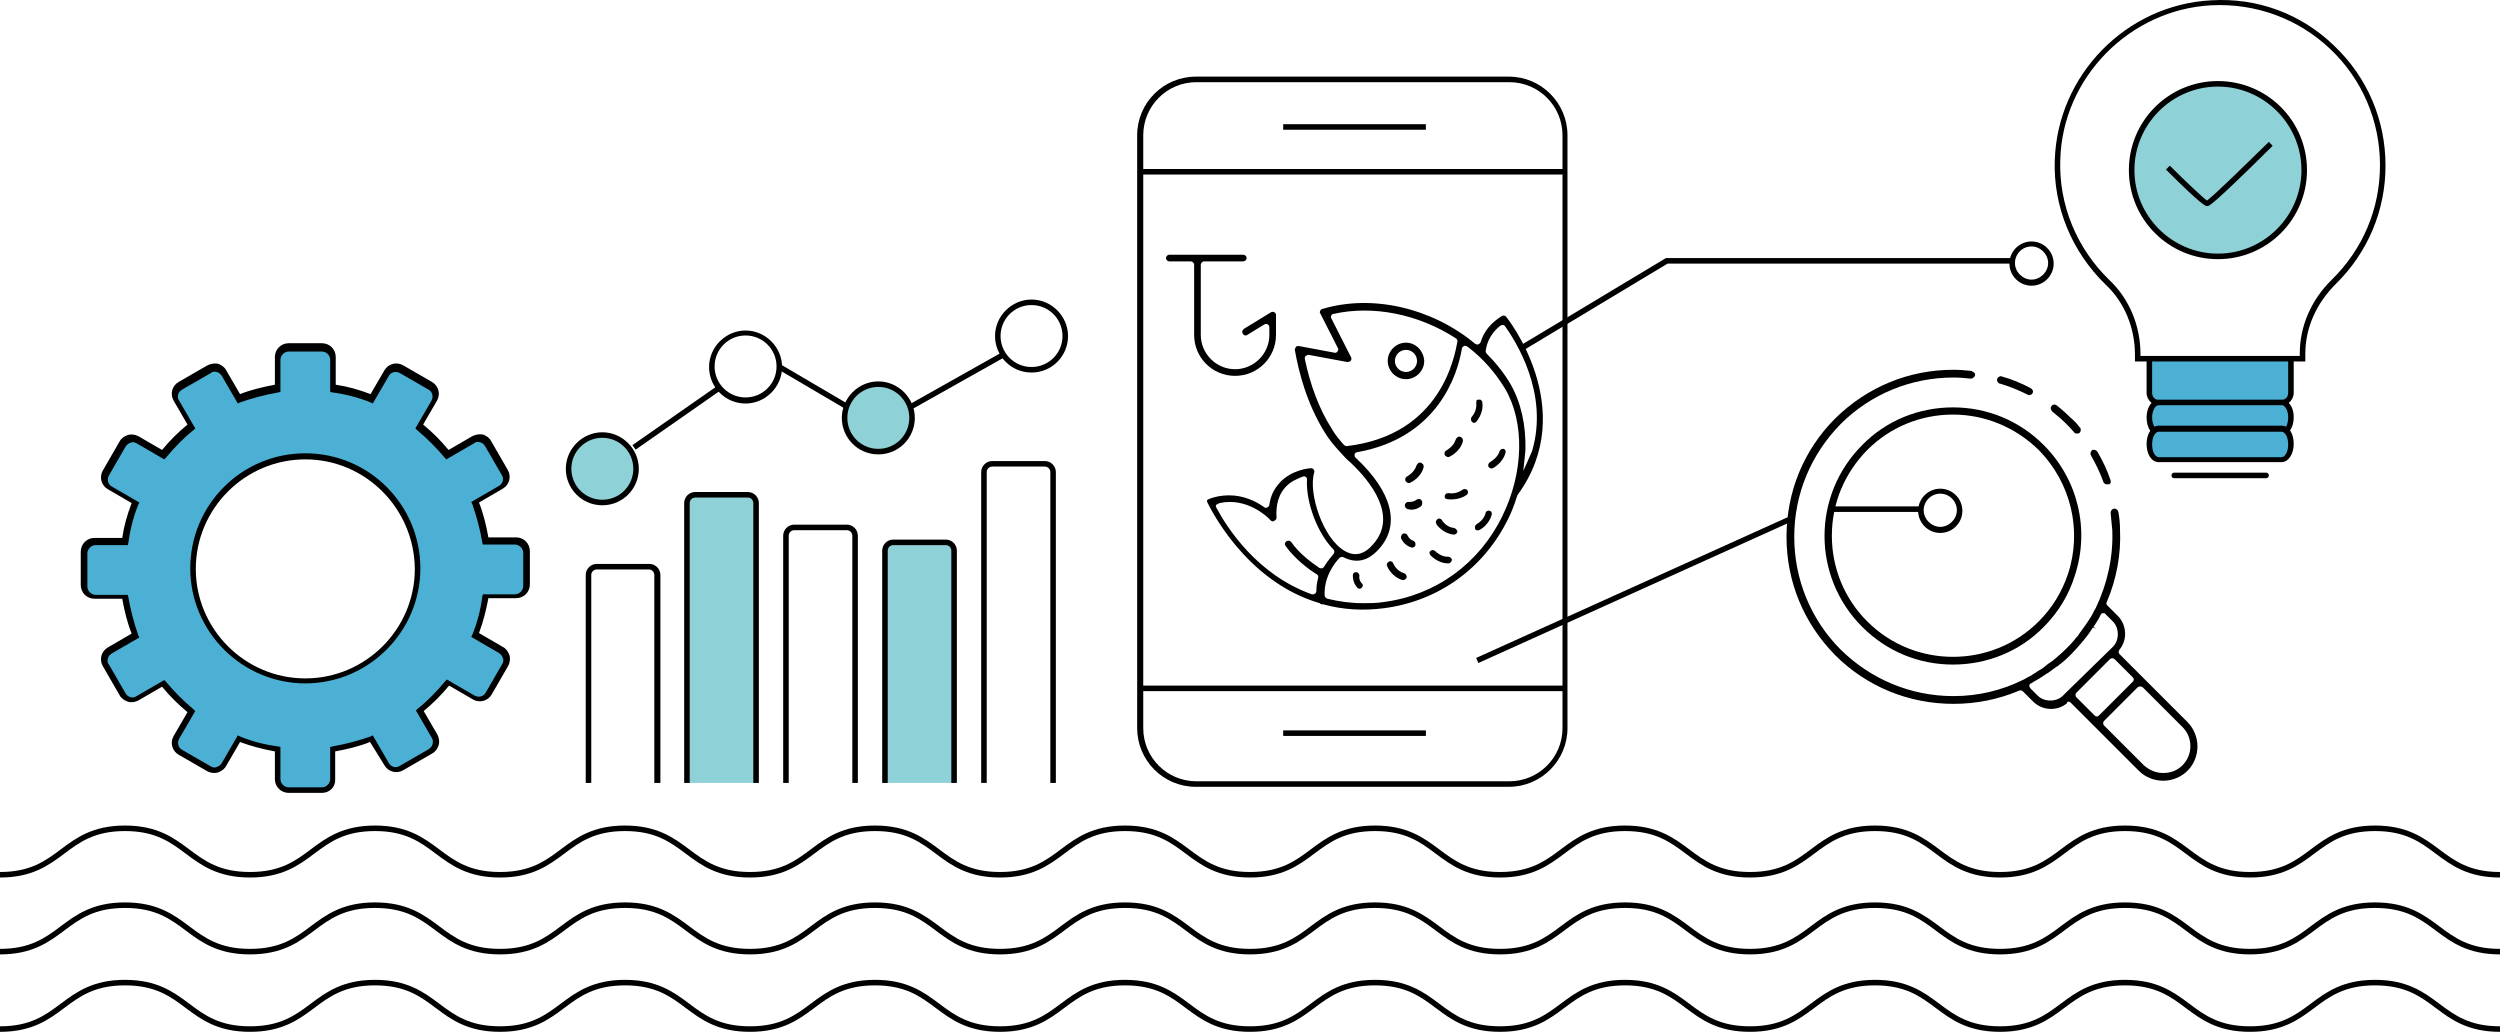 <svg width="300" height="124" viewBox="0 0 300 124" fill="none" xmlns="http://www.w3.org/2000/svg">
<path d="M79.182 93.953H78.518V68.997C78.518 68.665 78.253 68.333 77.855 68.333H71.615C71.284 68.333 70.952 68.599 70.952 68.997V93.953H70.288V68.997C70.288 68.267 70.885 67.669 71.615 67.669H77.921C78.651 67.669 79.248 68.267 79.248 68.997V93.953H79.182Z" fill="black"/>
<path d="M90.73 93.953V60.369C90.73 59.838 90.332 59.373 89.734 59.373H83.429C82.898 59.373 82.434 59.771 82.434 60.369V93.953" fill="#8ED1D7"/>
<path d="M91.062 93.953H90.398V60.369C90.398 60.037 90.132 59.705 89.734 59.705H83.429C83.097 59.705 82.765 59.971 82.765 60.369V93.953H82.102V60.369C82.102 59.639 82.699 59.041 83.429 59.041H89.734C90.464 59.041 91.062 59.639 91.062 60.369V93.953Z" fill="black"/>
<path d="M102.943 93.953H102.279V64.284C102.279 63.953 102.013 63.621 101.615 63.621H95.31C94.978 63.621 94.646 63.886 94.646 64.284V93.953H93.982V64.284C93.982 63.554 94.58 62.957 95.31 62.957H101.615C102.345 62.957 102.943 63.554 102.943 64.284V93.953Z" fill="black"/>
<path d="M114.491 93.953V66.077C114.491 65.546 114.093 65.081 113.495 65.081H107.19C106.659 65.081 106.194 65.479 106.194 66.077V93.953" fill="#8ED1D7"/>
<path d="M114.823 93.953H114.16V66.076C114.16 65.745 113.894 65.413 113.496 65.413H107.191C106.859 65.413 106.527 65.678 106.527 66.076V93.953H105.863V66.076C105.863 65.346 106.461 64.749 107.191 64.749H113.496C114.226 64.749 114.823 65.346 114.823 66.076V93.953Z" fill="black"/>
<path d="M126.703 93.953H126.04V56.652C126.04 56.32 125.774 55.988 125.376 55.988H119.071C118.739 55.988 118.407 56.253 118.407 56.652V93.953H117.743V56.652C117.743 55.922 118.341 55.324 119.071 55.324H125.376C126.106 55.324 126.703 55.922 126.703 56.652V93.953Z" fill="black"/>
<path d="M89.468 48.422C87.013 48.422 85.088 46.431 85.088 44.041C85.088 41.652 87.079 39.661 89.468 39.661C91.858 39.661 93.849 41.652 93.849 44.041C93.849 46.431 91.858 48.422 89.468 48.422ZM89.468 40.258C87.411 40.258 85.752 41.917 85.752 43.975C85.752 46.032 87.411 47.692 89.468 47.692C91.526 47.692 93.185 46.032 93.185 43.975C93.185 41.917 91.526 40.258 89.468 40.258Z" fill="black"/>
<path d="M105.397 54.196C103.141 54.196 101.349 52.404 101.349 50.147C101.349 47.891 103.141 46.099 105.397 46.099C107.654 46.099 109.446 47.891 109.446 50.147C109.446 52.404 107.654 54.196 105.397 54.196Z" fill="#8ED1D7"/>
<path d="M105.398 54.528C102.942 54.528 101.018 52.537 101.018 50.148C101.018 47.758 103.009 45.767 105.398 45.767C107.787 45.767 109.779 47.758 109.779 50.148C109.779 52.537 107.854 54.528 105.398 54.528ZM105.398 46.431C103.341 46.431 101.681 48.09 101.681 50.148C101.681 52.205 103.341 53.864 105.398 53.864C107.456 53.864 109.115 52.205 109.115 50.148C109.115 48.09 107.456 46.431 105.398 46.431Z" fill="black"/>
<path d="M123.784 44.705C121.328 44.705 119.403 42.714 119.403 40.324C119.403 37.935 121.394 35.944 123.784 35.944C126.173 35.944 128.164 37.935 128.164 40.324C128.164 42.714 126.24 44.705 123.784 44.705ZM123.784 36.608C121.726 36.608 120.067 38.267 120.067 40.324C120.067 42.382 121.726 44.041 123.784 44.041C125.841 44.041 127.501 42.382 127.501 40.324C127.501 38.267 125.841 36.608 123.784 36.608Z" fill="black"/>
<path d="M72.279 60.302C70.022 60.302 68.231 58.51 68.231 56.253C68.231 53.997 70.022 52.205 72.279 52.205C74.536 52.205 76.328 53.997 76.328 56.253C76.328 58.51 74.536 60.302 72.279 60.302Z" fill="#8ED1D7"/>
<path d="M72.279 60.634C69.823 60.634 67.898 58.643 67.898 56.254C67.898 53.864 69.89 51.873 72.279 51.873C74.668 51.873 76.659 53.864 76.659 56.254C76.659 58.643 74.735 60.634 72.279 60.634ZM72.279 52.537C70.221 52.537 68.562 54.196 68.562 56.254C68.562 58.311 70.221 59.97 72.279 59.97C74.337 59.97 75.996 58.311 75.996 56.254C75.996 54.196 74.337 52.537 72.279 52.537Z" fill="black"/>
<path d="M86.182 46.234L75.894 53.412L76.274 53.956L86.562 46.778L86.182 46.234Z" fill="black"/>
<path d="M93.694 43.739L93.357 44.312L101.425 49.053L101.762 48.481L93.694 43.739Z" fill="black"/>
<path d="M120.183 42.303L109.251 48.455L109.576 49.033L120.509 42.882L120.183 42.303Z" fill="black"/>
<path d="M300 123.82C296.15 123.82 294.159 122.36 292.301 120.966C290.442 119.572 288.65 118.245 285 118.245C281.35 118.245 279.557 119.572 277.699 120.966C275.841 122.36 273.85 123.82 270 123.82C266.15 123.82 264.159 122.36 262.301 120.966C260.442 119.572 258.65 118.245 255 118.245C251.35 118.245 249.557 119.572 247.699 120.966C245.841 122.36 243.85 123.82 240 123.82C236.15 123.82 234.159 122.36 232.301 120.966C230.442 119.572 228.65 118.245 225 118.245C221.35 118.245 219.558 119.572 217.699 120.966C215.841 122.36 213.85 123.82 210 123.82C206.15 123.82 204.159 122.36 202.301 120.966C200.442 119.572 198.65 118.245 195 118.245C191.35 118.245 189.558 119.572 187.699 120.966C185.841 122.36 183.85 123.82 180 123.82C176.15 123.82 174.159 122.36 172.301 120.966C170.442 119.572 168.65 118.245 165 118.245C161.35 118.245 159.558 119.572 157.699 120.966C155.841 122.36 153.85 123.82 150 123.82C146.15 123.82 144.159 122.36 142.301 120.966C140.442 119.572 138.65 118.245 135 118.245C131.35 118.245 129.558 119.572 127.699 120.966C125.841 122.36 123.85 123.82 120 123.82C116.15 123.82 114.159 122.36 112.301 120.966C110.442 119.572 108.65 118.245 105 118.245C101.35 118.245 99.558 119.572 97.699 120.966C95.841 122.36 93.85 123.82 90 123.82C86.15 123.82 84.159 122.36 82.301 120.966C80.442 119.572 78.65 118.245 75 118.245C71.35 118.245 69.558 119.572 67.699 120.966C65.841 122.36 63.85 123.82 60 123.82C56.15 123.82 54.159 122.36 52.301 120.966C50.443 119.572 48.65 118.245 45 118.245C41.35 118.245 39.557 119.572 37.699 120.966C35.841 122.36 33.85 123.82 30 123.82C26.15 123.82 24.159 122.36 22.301 120.966C20.442 119.572 18.65 118.245 15 118.245C11.35 118.245 9.558 119.572 7.699 120.966C5.841 122.36 3.85 123.82 0 123.82V123.156C3.65 123.156 5.442 121.829 7.301 120.435C9.159 119.041 11.15 117.581 15 117.581C18.85 117.581 20.841 119.041 22.699 120.435C24.558 121.829 26.35 123.156 30 123.156C33.65 123.156 35.443 121.829 37.301 120.435C39.159 119.041 41.15 117.581 45 117.581C48.85 117.581 50.841 119.041 52.699 120.435C54.557 121.829 56.35 123.156 60 123.156C63.65 123.156 65.442 121.829 67.301 120.435C69.159 119.041 71.15 117.581 75 117.581C78.85 117.581 80.841 119.041 82.699 120.435C84.558 121.829 86.35 123.156 90 123.156C93.65 123.156 95.442 121.829 97.301 120.435C99.159 119.041 101.15 117.581 105 117.581C108.85 117.581 110.841 119.041 112.699 120.435C114.558 121.829 116.35 123.156 120 123.156C123.65 123.156 125.442 121.829 127.301 120.435C129.159 119.041 131.15 117.581 135 117.581C138.85 117.581 140.841 119.041 142.699 120.435C144.558 121.829 146.35 123.156 150 123.156C153.65 123.156 155.442 121.829 157.301 120.435C159.159 119.041 161.15 117.581 165 117.581C168.85 117.581 170.841 119.041 172.699 120.435C174.558 121.829 176.35 123.156 180 123.156C183.65 123.156 185.442 121.829 187.301 120.435C189.159 119.041 191.15 117.581 195 117.581C198.85 117.581 200.841 119.041 202.699 120.435C204.558 121.829 206.35 123.156 210 123.156C213.65 123.156 215.442 121.829 217.301 120.435C219.159 119.041 221.15 117.581 225 117.581C228.85 117.581 230.841 119.041 232.699 120.435C234.558 121.829 236.35 123.156 240 123.156C243.65 123.156 245.442 121.829 247.301 120.435C249.159 119.041 251.15 117.581 255 117.581C258.85 117.581 260.841 119.041 262.699 120.435C264.557 121.829 266.35 123.156 270 123.156C273.65 123.156 275.442 121.829 277.301 120.435C279.159 119.041 281.15 117.581 285 117.581C288.85 117.581 290.841 119.041 292.699 120.435C294.558 121.829 296.35 123.156 300 123.156V123.82Z" fill="black"/>
<path d="M300 114.528C296.15 114.528 294.159 113.068 292.301 111.674C290.442 110.28 288.65 108.953 285 108.953C281.35 108.953 279.557 110.28 277.699 111.674C275.841 113.068 273.85 114.528 270 114.528C266.15 114.528 264.159 113.068 262.301 111.674C260.442 110.28 258.65 108.953 255 108.953C251.35 108.953 249.557 110.28 247.699 111.674C245.841 113.068 243.85 114.528 240 114.528C236.15 114.528 234.159 113.068 232.301 111.674C230.442 110.28 228.65 108.953 225 108.953C221.35 108.953 219.558 110.28 217.699 111.674C215.841 113.068 213.85 114.528 210 114.528C206.15 114.528 204.159 113.068 202.301 111.674C200.442 110.28 198.65 108.953 195 108.953C191.35 108.953 189.558 110.28 187.699 111.674C185.841 113.068 183.85 114.528 180 114.528C176.15 114.528 174.159 113.068 172.301 111.674C170.442 110.28 168.65 108.953 165 108.953C161.35 108.953 159.558 110.28 157.699 111.674C155.841 113.068 153.85 114.528 150 114.528C146.15 114.528 144.159 113.068 142.301 111.674C140.442 110.28 138.65 108.953 135 108.953C131.35 108.953 129.558 110.28 127.699 111.674C125.841 113.068 123.85 114.528 120 114.528C116.15 114.528 114.159 113.068 112.301 111.674C110.442 110.28 108.65 108.953 105 108.953C101.35 108.953 99.558 110.28 97.699 111.674C95.841 113.068 93.85 114.528 90 114.528C86.15 114.528 84.159 113.068 82.301 111.674C80.442 110.28 78.65 108.953 75 108.953C71.35 108.953 69.558 110.28 67.699 111.674C65.841 113.068 63.85 114.528 60 114.528C56.15 114.528 54.159 113.068 52.301 111.674C50.443 110.28 48.65 108.953 45 108.953C41.35 108.953 39.557 110.28 37.699 111.674C35.841 113.068 33.85 114.528 30 114.528C26.15 114.528 24.159 113.068 22.301 111.674C20.442 110.28 18.65 108.953 15 108.953C11.35 108.953 9.558 110.28 7.699 111.674C5.841 113.068 3.85 114.528 0 114.528V113.864C3.65 113.864 5.442 112.537 7.301 111.143C9.159 109.749 11.15 108.289 15 108.289C18.85 108.289 20.841 109.749 22.699 111.143C24.558 112.537 26.35 113.864 30 113.864C33.65 113.864 35.443 112.537 37.301 111.143C39.159 109.749 41.15 108.289 45 108.289C48.85 108.289 50.841 109.749 52.699 111.143C54.557 112.537 56.35 113.864 60 113.864C63.65 113.864 65.442 112.537 67.301 111.143C69.159 109.749 71.15 108.289 75 108.289C78.85 108.289 80.841 109.749 82.699 111.143C84.558 112.537 86.35 113.864 90 113.864C93.65 113.864 95.442 112.537 97.301 111.143C99.159 109.749 101.15 108.289 105 108.289C108.85 108.289 110.841 109.749 112.699 111.143C114.558 112.537 116.35 113.864 120 113.864C123.65 113.864 125.442 112.537 127.301 111.143C129.159 109.749 131.15 108.289 135 108.289C138.85 108.289 140.841 109.749 142.699 111.143C144.558 112.537 146.35 113.864 150 113.864C153.65 113.864 155.442 112.537 157.301 111.143C159.159 109.749 161.15 108.289 165 108.289C168.85 108.289 170.841 109.749 172.699 111.143C174.558 112.537 176.35 113.864 180 113.864C183.65 113.864 185.442 112.537 187.301 111.143C189.159 109.749 191.15 108.289 195 108.289C198.85 108.289 200.841 109.749 202.699 111.143C204.558 112.537 206.35 113.864 210 113.864C213.65 113.864 215.442 112.537 217.301 111.143C219.159 109.749 221.15 108.289 225 108.289C228.85 108.289 230.841 109.749 232.699 111.143C234.558 112.537 236.35 113.864 240 113.864C243.65 113.864 245.442 112.537 247.301 111.143C249.159 109.749 251.15 108.289 255 108.289C258.85 108.289 260.841 109.749 262.699 111.143C264.557 112.537 266.35 113.864 270 113.864C273.65 113.864 275.442 112.537 277.301 111.143C279.159 109.749 281.15 108.289 285 108.289C288.85 108.289 290.841 109.749 292.699 111.143C294.558 112.537 296.35 113.864 300 113.864V114.528Z" fill="black"/>
<path d="M300 105.302C296.15 105.302 294.159 103.842 292.301 102.448C290.442 101.055 288.65 99.727 285 99.727C281.35 99.727 279.557 101.055 277.699 102.448C275.841 103.842 273.85 105.302 270 105.302C266.15 105.302 264.159 103.842 262.301 102.448C260.442 101.055 258.65 99.727 255 99.727C251.35 99.727 249.557 101.055 247.699 102.448C245.841 103.842 243.85 105.302 240 105.302C236.15 105.302 234.159 103.842 232.301 102.448C230.442 101.055 228.65 99.727 225 99.727C221.35 99.727 219.558 101.055 217.699 102.448C215.841 103.842 213.85 105.302 210 105.302C206.15 105.302 204.159 103.842 202.301 102.448C200.442 101.055 198.65 99.727 195 99.727C191.35 99.727 189.558 101.055 187.699 102.448C185.841 103.842 183.85 105.302 180 105.302C176.15 105.302 174.159 103.842 172.301 102.448C170.442 101.055 168.65 99.727 165 99.727C161.35 99.727 159.558 101.055 157.699 102.448C155.841 103.842 153.85 105.302 150 105.302C146.15 105.302 144.159 103.842 142.301 102.448C140.442 101.055 138.65 99.727 135 99.727C131.35 99.727 129.558 101.055 127.699 102.448C125.841 103.842 123.85 105.302 120 105.302C116.15 105.302 114.159 103.842 112.301 102.448C110.442 101.055 108.65 99.727 105 99.727C101.35 99.727 99.558 101.055 97.699 102.448C95.841 103.842 93.85 105.302 90 105.302C86.15 105.302 84.159 103.842 82.301 102.448C80.442 101.055 78.65 99.727 75 99.727C71.35 99.727 69.558 101.055 67.699 102.448C65.841 103.842 63.85 105.302 60 105.302C56.15 105.302 54.159 103.842 52.301 102.448C50.443 101.055 48.65 99.727 45 99.727C41.35 99.727 39.557 101.055 37.699 102.448C35.841 103.842 33.85 105.302 30 105.302C26.15 105.302 24.159 103.842 22.301 102.448C20.442 101.055 18.65 99.727 15 99.727C11.35 99.727 9.558 101.055 7.699 102.448C5.841 103.842 3.85 105.302 0 105.302V104.639C3.65 104.639 5.442 103.311 7.301 101.917C9.159 100.524 11.15 99.064 15 99.064C18.85 99.064 20.841 100.524 22.699 101.917C24.558 103.311 26.35 104.639 30 104.639C33.65 104.639 35.443 103.311 37.301 101.917C39.159 100.524 41.15 99.064 45 99.064C48.85 99.064 50.841 100.524 52.699 101.917C54.557 103.311 56.35 104.639 60 104.639C63.65 104.639 65.442 103.311 67.301 101.917C69.159 100.524 71.15 99.064 75 99.064C78.85 99.064 80.841 100.524 82.699 101.917C84.558 103.311 86.35 104.639 90 104.639C93.65 104.639 95.442 103.311 97.301 101.917C99.159 100.524 101.15 99.064 105 99.064C108.85 99.064 110.841 100.524 112.699 101.917C114.558 103.311 116.35 104.639 120 104.639C123.65 104.639 125.442 103.311 127.301 101.917C129.159 100.524 131.15 99.064 135 99.064C138.85 99.064 140.841 100.524 142.699 101.917C144.558 103.311 146.35 104.639 150 104.639C153.65 104.639 155.442 103.311 157.301 101.917C159.159 100.524 161.15 99.064 165 99.064C168.85 99.064 170.841 100.524 172.699 101.917C174.558 103.311 176.35 104.639 180 104.639C183.65 104.639 185.442 103.311 187.301 101.917C189.159 100.524 191.15 99.064 195 99.064C198.85 99.064 200.841 100.524 202.699 101.917C204.558 103.311 206.35 104.639 210 104.639C213.65 104.639 215.442 103.311 217.301 101.917C219.159 100.524 221.15 99.064 225 99.064C228.85 99.064 230.841 100.524 232.699 101.917C234.558 103.311 236.35 104.639 240 104.639C243.65 104.639 245.442 103.311 247.301 101.917C249.159 100.524 251.15 99.064 255 99.064C258.85 99.064 260.841 100.524 262.699 101.917C264.557 103.311 266.35 104.639 270 104.639C273.65 104.639 275.442 103.311 277.301 101.917C279.159 100.524 281.15 99.064 285 99.064C288.85 99.064 290.841 100.524 292.699 101.917C294.558 103.311 296.35 104.639 300 104.639V105.302Z" fill="black"/>
<path d="M61.859 64.948H58.275C58.009 63.355 57.611 61.762 57.014 60.302L60.133 58.51C60.797 58.112 60.996 57.315 60.598 56.718L58.607 53.266C58.208 52.603 57.412 52.404 56.815 52.802L53.695 54.528C52.7 53.266 51.571 52.138 50.31 51.142L52.102 48.023C52.5 47.359 52.235 46.563 51.638 46.231L48.186 44.24C47.523 43.842 46.726 44.107 46.394 44.704L44.602 47.824C43.142 47.227 41.549 46.828 39.956 46.563V42.979C39.956 42.249 39.359 41.651 38.629 41.651H34.646C33.916 41.651 33.319 42.249 33.319 42.979V46.563C31.726 46.828 30.133 47.227 28.673 47.824L26.881 44.704C26.483 44.041 25.686 43.842 25.089 44.24L21.637 46.231C20.974 46.629 20.775 47.426 21.173 48.023L22.965 51.142C21.704 52.138 20.576 53.266 19.58 54.528L16.46 52.736C15.797 52.337 15 52.603 14.668 53.2L12.677 56.651C12.279 57.315 12.545 58.112 13.142 58.443L16.261 60.235C15.664 61.696 15.266 63.288 15 64.882H11.416C10.686 64.882 10.089 65.479 10.089 66.209V70.191C10.089 70.921 10.686 71.519 11.416 71.519H15C15.266 73.112 15.664 74.704 16.261 76.165L13.142 77.957C12.478 78.355 12.279 79.151 12.677 79.749L14.668 83.2C15.067 83.864 15.863 84.063 16.46 83.665L19.58 81.873C20.576 83.134 21.704 84.262 22.965 85.258L21.173 88.377C20.775 89.041 21.04 89.837 21.637 90.169L25.089 92.16C25.753 92.558 26.549 92.293 26.881 91.696L28.673 88.576C30.133 89.174 31.726 89.572 33.319 89.837V93.421C33.319 94.151 33.916 94.749 34.646 94.749H38.629C39.359 94.749 39.956 94.151 39.956 93.421V89.837C41.549 89.572 43.142 89.174 44.602 88.576L46.394 91.696C46.792 92.359 47.589 92.558 48.186 92.16L51.638 90.169C52.301 89.771 52.5 88.974 52.102 88.377L50.31 85.258C51.571 84.262 52.7 83.134 53.695 81.873L56.815 83.665C57.478 84.063 58.275 83.797 58.607 83.2L60.598 79.749C60.996 79.085 60.73 78.289 60.133 77.957L57.014 76.165C57.611 74.704 58.009 73.112 58.275 71.519H61.859C62.589 71.519 63.186 70.921 63.186 70.191V66.209C63.186 65.545 62.589 64.948 61.859 64.948ZM36.638 81.674C29.204 81.674 23.164 75.634 23.164 68.2C23.164 60.766 29.204 54.727 36.638 54.727C44.071 54.727 50.111 60.766 50.111 68.2C50.045 75.634 44.071 81.674 36.638 81.674Z" fill="#4CB0D5"/>
<path d="M38.629 95.147H34.646C33.717 95.147 32.987 94.417 32.987 93.488V90.169C31.593 89.904 30.199 89.572 28.805 89.041L27.146 91.895C26.947 92.293 26.549 92.559 26.151 92.691C25.752 92.824 25.288 92.758 24.89 92.559L21.438 90.568C20.642 90.103 20.376 89.107 20.841 88.311L22.5 85.457C21.372 84.528 20.376 83.532 19.447 82.404L16.593 84.063C16.195 84.262 15.73 84.329 15.332 84.196C14.934 84.063 14.536 83.798 14.336 83.399L12.345 79.948C11.881 79.152 12.146 78.156 12.943 77.691L15.797 76.032C15.266 74.705 14.934 73.311 14.668 71.851H11.35C10.421 71.851 9.69 71.121 9.69 70.191V66.209C9.69 65.28 10.421 64.55 11.35 64.55H14.668C14.867 63.156 15.266 61.762 15.797 60.368L12.943 58.709C12.146 58.245 11.881 57.249 12.345 56.453L14.336 53.001C14.536 52.603 14.934 52.337 15.332 52.205C15.73 52.072 16.195 52.138 16.593 52.337L19.447 53.997C20.376 52.868 21.372 51.873 22.5 50.944L20.841 48.09C20.376 47.293 20.642 46.298 21.438 45.833L24.89 43.842C25.288 43.643 25.752 43.576 26.151 43.643C26.549 43.776 26.947 44.041 27.146 44.439L28.805 47.293C30.133 46.762 31.593 46.43 32.987 46.165V42.846C32.987 41.917 33.717 41.187 34.646 41.187H38.629C39.558 41.187 40.288 41.917 40.288 42.846V46.165C41.682 46.364 43.075 46.762 44.469 47.293L46.129 44.439C46.593 43.643 47.589 43.377 48.385 43.842L51.836 45.833C52.633 46.298 52.898 47.293 52.434 48.09L50.775 50.944C51.903 51.873 52.898 52.868 53.828 53.997L56.682 52.337C57.08 52.138 57.544 52.072 57.943 52.138C58.341 52.271 58.739 52.536 58.938 52.935L60.929 56.386C61.394 57.183 61.129 58.178 60.332 58.643L57.478 60.302C58.009 61.629 58.341 63.023 58.606 64.484H61.925C62.854 64.484 63.584 65.213 63.584 66.143V70.125C63.584 71.054 62.854 71.784 61.925 71.784H58.606C58.341 73.178 58.009 74.572 57.478 75.966L60.332 77.625C60.73 77.824 60.996 78.222 61.129 78.621C61.261 79.019 61.195 79.483 60.996 79.882L59.005 83.333C58.54 84.129 57.544 84.395 56.748 83.93L53.894 82.271C52.965 83.399 51.969 84.395 50.841 85.324L52.5 88.178C52.699 88.576 52.766 89.041 52.633 89.439C52.5 89.837 52.235 90.236 51.836 90.435L48.385 92.426C47.589 92.891 46.593 92.625 46.129 91.829L44.403 89.041C43.075 89.572 41.682 89.904 40.221 90.169V93.488C40.288 94.417 39.558 95.147 38.629 95.147ZM28.54 88.245L28.805 88.377C30.266 88.975 31.792 89.373 33.385 89.572L33.651 89.638V93.488C33.651 94.019 34.115 94.483 34.646 94.483H38.629C39.16 94.483 39.624 94.019 39.624 93.488V89.638L39.889 89.572C41.416 89.306 42.943 88.908 44.469 88.377L44.735 88.245L46.66 91.563C46.925 92.028 47.522 92.227 47.987 91.895L51.438 89.904C51.637 89.771 51.836 89.572 51.903 89.306C51.969 89.041 51.969 88.775 51.836 88.576L49.912 85.258L50.111 85.059C51.372 84.063 52.434 82.935 53.429 81.74L53.629 81.541L56.947 83.466C57.412 83.731 58.009 83.599 58.275 83.134L60.266 79.683C60.398 79.484 60.465 79.152 60.332 78.953C60.266 78.687 60.066 78.488 59.867 78.355L56.549 76.43L56.682 76.165C57.279 74.705 57.677 73.178 57.876 71.585L57.943 71.32H61.792C62.323 71.32 62.788 70.855 62.788 70.324V66.342C62.788 65.811 62.323 65.346 61.792 65.346H57.943L57.876 65.081C57.611 63.554 57.213 62.028 56.682 60.501L56.549 60.236L59.867 58.311C60.332 58.045 60.531 57.448 60.199 56.983L58.208 53.532C58.075 53.333 57.876 53.134 57.611 53.068C57.345 53.001 57.08 53.001 56.881 53.2L53.562 55.125L53.363 54.926C52.367 53.731 51.239 52.603 50.044 51.607L49.845 51.408L51.77 48.09C52.036 47.625 51.903 47.028 51.438 46.762L47.987 44.771C47.522 44.506 46.925 44.638 46.66 45.103L44.735 48.422L44.469 48.289C43.009 47.691 41.416 47.293 39.889 47.094L39.624 47.028V43.178C39.624 42.647 39.16 42.183 38.629 42.183H34.646C34.115 42.183 33.651 42.647 33.651 43.178V47.028L33.385 47.094C31.859 47.36 30.332 47.758 28.805 48.289L28.54 48.422L26.615 45.103C26.483 44.904 26.283 44.705 26.018 44.638C25.752 44.572 25.487 44.572 25.288 44.771L21.836 46.762C21.372 47.028 21.173 47.625 21.505 48.09L23.429 51.408L23.23 51.607C21.969 52.603 20.907 53.731 19.912 54.926L19.713 55.125L16.394 53.2C16.195 53.068 15.863 53.001 15.664 53.134C15.398 53.2 15.199 53.399 15.066 53.599L13.075 57.05C12.81 57.514 12.943 58.112 13.407 58.377L16.726 60.302L16.593 60.568C15.996 62.028 15.598 63.621 15.398 65.147L15.332 65.413H11.482C10.951 65.413 10.487 65.877 10.487 66.408V70.391C10.487 70.921 10.951 71.386 11.482 71.386H15.332L15.398 71.652C15.664 73.178 16.062 74.705 16.593 76.231L16.726 76.497L13.407 78.421C13.208 78.554 13.009 78.753 12.943 79.019C12.876 79.284 12.876 79.55 13.075 79.749L15.066 83.2C15.332 83.665 15.929 83.864 16.394 83.532L19.713 81.607L19.912 81.806C20.907 83.001 22.036 84.129 23.23 85.125L23.429 85.324L21.505 88.643C21.239 89.107 21.372 89.705 21.836 89.97L25.288 91.961C25.487 92.094 25.819 92.16 26.018 92.028C26.283 91.961 26.483 91.762 26.615 91.563L28.54 88.245ZM36.637 82.006C29.071 82.006 22.832 75.833 22.832 68.2C22.832 60.568 29.005 54.395 36.637 54.395C44.27 54.395 50.443 60.568 50.443 68.2C50.443 75.833 44.204 82.006 36.637 82.006ZM36.637 55.125C29.403 55.125 23.496 61.032 23.496 68.267C23.496 75.501 29.403 81.408 36.637 81.408C43.872 81.408 49.779 75.501 49.779 68.267C49.713 61.032 43.872 55.125 36.637 55.125Z" fill="black"/>
<path d="M274.914 42.846V47.16C274.914 47.824 274.383 48.289 273.786 48.289H259.051C258.387 48.289 257.923 47.758 257.923 47.16V42.846H274.914ZM274.914 50.147C274.914 51.143 274.383 52.005 273.786 52.005H259.051C258.387 52.005 257.923 51.209 257.923 50.147C257.923 49.151 258.454 48.289 259.051 48.289H273.786C274.449 48.289 274.914 49.085 274.914 50.147Z" fill="#4CB0D5"/>
<path d="M273.786 52.271H259.051C258.188 52.271 257.591 51.342 257.591 50.081C257.591 49.351 257.856 48.687 258.188 48.355C257.856 48.09 257.591 47.625 257.591 47.16V42.846H258.255V47.16C258.255 47.559 258.52 47.89 258.852 47.957C258.918 47.957 258.985 47.957 259.051 47.957H273.786C273.852 47.957 273.918 47.957 273.985 47.957C274.316 47.89 274.582 47.559 274.582 47.16V42.846H275.246V47.16C275.246 47.625 274.98 48.09 274.648 48.355C275.047 48.753 275.246 49.351 275.246 50.081C275.246 51.342 274.582 52.271 273.786 52.271ZM258.918 48.62C258.586 48.753 258.255 49.351 258.255 50.081C258.255 50.944 258.653 51.607 259.051 51.607H273.786C274.184 51.607 274.582 51.01 274.582 50.081C274.582 49.284 274.25 48.753 273.918 48.62C273.852 48.62 273.786 48.62 273.786 48.62H259.051C259.051 48.687 258.985 48.687 258.918 48.62Z" fill="black"/>
<path d="M276.638 43.377H256.196V42.581C256.196 39.329 254.935 36.276 252.678 34.152C248.629 30.236 246.373 24.793 246.572 19.218C246.904 8.997 255.134 0.568 265.355 0.037C270.864 -0.295 276.107 1.63 280.089 5.479C284.072 9.262 286.262 14.373 286.262 19.882C286.262 25.258 284.138 30.302 280.289 34.085C277.966 36.408 276.638 39.329 276.638 42.448V43.377ZM256.859 42.714H275.974V42.382C275.974 39.13 277.368 35.944 279.824 33.554C283.541 29.904 285.598 25.059 285.598 19.815C285.598 14.506 283.474 9.528 279.625 5.877C275.775 2.227 270.665 0.369 265.355 0.634C255.532 1.165 247.501 9.329 247.235 19.152C247.036 24.594 249.227 29.838 253.143 33.621C255.532 35.877 256.859 39.13 256.859 42.515V42.714Z" fill="black"/>
<path d="M274.914 53.334C274.914 54.329 274.383 55.192 273.786 55.192H259.051C258.387 55.192 257.923 54.395 257.923 53.334C257.923 52.338 258.454 51.475 259.051 51.475H273.786C274.449 51.475 274.914 52.272 274.914 53.334Z" fill="#4CB0D5"/>
<path d="M273.786 55.457H259.051C258.188 55.457 257.591 54.528 257.591 53.267C257.591 52.006 258.255 51.077 259.051 51.077H273.786C274.648 51.077 275.246 52.006 275.246 53.267C275.246 54.528 274.582 55.457 273.786 55.457ZM259.051 51.807C258.653 51.807 258.255 52.404 258.255 53.333C258.255 54.262 258.653 54.86 259.051 54.86H273.786C274.184 54.86 274.582 54.262 274.582 53.333C274.582 52.404 274.184 51.807 273.786 51.807H259.051Z" fill="black"/>
<path d="M271.927 57.382H260.909C260.71 57.382 260.577 57.249 260.577 57.05C260.577 56.851 260.71 56.718 260.909 56.718H271.927C272.126 56.718 272.259 56.851 272.259 57.05C272.259 57.249 272.126 57.382 271.927 57.382Z" fill="black"/>
<path d="M266.152 30.767C271.87 30.767 276.506 26.131 276.506 20.413C276.506 14.694 271.87 10.059 266.152 10.059C260.433 10.059 255.798 14.694 255.798 20.413C255.798 26.131 260.433 30.767 266.152 30.767Z" fill="#8ED1D7"/>
<path d="M266.152 31.099C260.245 31.099 255.466 26.32 255.466 20.413C255.466 14.506 260.245 9.727 266.152 9.727C272.059 9.727 276.838 14.506 276.838 20.413C276.838 26.32 272.059 31.099 266.152 31.099ZM266.152 10.391C260.643 10.391 256.13 14.904 256.13 20.413C256.13 25.922 260.643 30.435 266.152 30.435C271.661 30.435 276.174 25.922 276.174 20.413C276.174 14.904 271.661 10.391 266.152 10.391Z" fill="black"/>
<path d="M264.825 24.727C264.692 24.727 264.294 24.727 259.913 20.346L260.378 19.882C262.236 21.74 264.36 23.731 264.825 24.063C265.422 23.731 269.67 19.55 272.258 17.028L272.723 17.492C265.422 24.727 265.09 24.727 264.891 24.727H264.825Z" fill="black"/>
<path d="M181.062 94.418H143.495C139.579 94.418 136.46 91.232 136.46 87.382V16.232C136.46 12.316 139.646 9.196 143.495 9.196H181.062C184.978 9.196 188.097 12.382 188.097 16.232V87.382C188.097 91.232 184.978 94.418 181.062 94.418ZM143.562 9.86C140.044 9.86 137.19 12.714 137.19 16.232V87.382C137.19 90.9 140.044 93.754 143.562 93.754H181.128C184.646 93.754 187.5 90.9 187.5 87.382V16.232C187.5 12.714 184.646 9.86 181.128 9.86H143.562Z" fill="black"/>
<path d="M187.766 20.28H136.793V20.944H187.766V20.28Z" fill="black"/>
<path d="M187.766 82.272H136.793V82.935H187.766V82.272Z" fill="black"/>
<path d="M171.107 14.904H153.983V15.568H171.107V14.904Z" fill="black"/>
<path d="M171.107 87.647H153.983V88.311H171.107V87.647Z" fill="black"/>
<path d="M214.514 62.067L177.135 78.954L177.408 79.559L214.787 62.672L214.514 62.067Z" fill="black"/>
<path d="M230.442 60.767H219.822V61.431H230.442V60.767Z" fill="black"/>
<path d="M232.832 63.953C231.371 63.953 230.177 62.758 230.177 61.298C230.177 59.838 231.371 58.643 232.832 58.643C234.292 58.643 235.486 59.838 235.486 61.298C235.486 62.758 234.292 63.953 232.832 63.953ZM232.832 59.24C231.703 59.24 230.84 60.17 230.84 61.232C230.84 62.294 231.77 63.223 232.832 63.223C233.894 63.223 234.823 62.294 234.823 61.232C234.823 60.17 233.96 59.24 232.832 59.24Z" fill="black"/>
<path d="M182.789 42.05L182.457 41.453L199.913 30.966H241.661V31.63H200.112L182.789 42.05Z" fill="black"/>
<path d="M243.785 34.285C242.325 34.285 241.13 33.09 241.13 31.63C241.13 30.17 242.325 28.975 243.785 28.975C245.245 28.975 246.44 30.17 246.44 31.63C246.44 33.09 245.245 34.285 243.785 34.285ZM243.785 29.573C242.656 29.573 241.794 30.502 241.794 31.564C241.794 32.626 242.723 33.555 243.785 33.555C244.847 33.555 245.776 32.626 245.776 31.564C245.776 30.502 244.847 29.573 243.785 29.573Z" fill="black"/>
<path d="M144.957 60.435C145.023 60.501 149.271 69.727 158.364 72.382C158.364 72.382 158.43 72.382 158.43 72.448C158.497 72.514 158.563 72.514 158.63 72.514C158.696 72.514 158.696 72.514 158.762 72.514C161.152 73.178 163.607 73.311 166.13 72.979C172.634 72.116 178.076 68.2 180.997 62.227C181.395 61.43 181.727 60.567 182.059 59.505C182.059 59.439 182.125 59.439 182.125 59.373C189.625 49.085 180.798 38.067 180.731 38.001C180.599 37.868 180.399 37.802 180.2 37.935C178.939 38.731 178.076 39.727 177.678 41.054C177.612 41.187 177.545 41.253 177.413 41.32C177.28 41.386 177.147 41.32 177.014 41.253C171.837 36.939 164.669 35.28 158.696 37.072C158.563 37.072 158.497 37.205 158.43 37.271C158.364 37.404 158.364 37.536 158.43 37.603L160.554 41.784C160.621 41.917 160.621 42.05 160.488 42.182C160.422 42.315 160.222 42.382 160.09 42.315L155.842 41.519C155.709 41.519 155.576 41.519 155.51 41.651C155.444 41.718 155.377 41.851 155.377 41.983C155.842 44.572 156.771 48.355 158.961 51.873C159.426 52.669 160.09 53.466 160.886 54.328C161.284 54.793 161.683 55.191 162.081 55.523C164.404 57.714 167.789 61.895 164.802 65.28C163.74 66.541 162.612 66.806 161.417 66.143C158.762 64.683 156.97 59.174 157.7 56.718C157.767 56.585 157.7 56.452 157.634 56.32C157.501 56.187 157.368 56.187 157.302 56.187C157.236 56.187 154.979 56.32 153.519 57.979C152.855 58.709 152.457 59.572 152.324 60.567C152.324 60.7 152.191 60.833 152.059 60.899C151.926 60.966 151.793 60.966 151.661 60.833C150.731 60.169 149.271 59.439 147.479 59.439C146.683 59.439 145.82 59.572 145.023 59.904C144.891 59.97 144.824 60.036 144.824 60.103C144.891 60.236 144.891 60.368 144.957 60.435ZM180.068 39.063C180.2 38.997 180.333 38.997 180.333 38.997C180.466 38.997 180.532 39.063 180.599 39.129C181.86 40.922 185.908 47.16 183.851 54.129C183.784 54.328 182.789 56.519 182.789 56.519C182.789 56.519 183.054 54.196 183.054 53.997C183.121 51.01 182.523 48.289 181.262 46.098C180.532 44.837 179.537 43.576 178.408 42.448C178.342 42.382 178.276 42.249 178.276 42.182C178.342 41.651 178.541 40.258 180.068 39.063ZM161.616 53.532C161.616 53.598 161.616 53.598 161.616 53.532C161.484 53.532 161.351 53.466 161.284 53.399C160.687 52.736 160.156 52.072 159.824 51.474C158.298 49.085 157.236 46.231 156.572 43.045C156.572 42.913 156.572 42.78 156.705 42.713C156.771 42.647 156.904 42.581 157.037 42.581L161.683 43.444C161.815 43.444 162.014 43.377 162.081 43.311C162.147 43.178 162.214 43.045 162.147 42.913L159.758 38.2C159.691 38.068 159.691 37.935 159.758 37.868C159.824 37.736 159.891 37.669 160.023 37.669C164.736 36.607 170.178 37.669 174.691 40.59C174.824 40.656 174.891 40.789 174.891 40.988C174.559 42.713 172.966 52.205 161.616 53.532ZM160.753 66.939C160.886 66.806 161.085 66.806 161.218 66.873C162.28 67.404 163.873 67.736 165.532 65.811C168.054 62.957 167.059 59.041 162.745 54.992L162.678 54.926C162.545 54.859 162.545 54.66 162.545 54.528C162.612 54.395 162.678 54.262 162.877 54.262C172.501 52.536 174.891 45.036 175.422 41.851C175.422 41.718 175.554 41.585 175.687 41.519C175.82 41.452 175.953 41.519 176.085 41.585C178.01 43.045 179.47 44.771 180.599 46.629C182.988 50.678 182.855 56.718 180.267 61.961C177.479 67.669 172.236 71.452 165.997 72.249C165.2 72.382 164.337 72.382 163.541 72.382C162.081 72.382 160.687 72.183 159.293 71.851C159.094 71.784 159.028 71.651 158.961 71.519C158.829 69.262 160.156 67.536 160.753 66.939ZM146.351 60.368C149.669 59.638 152.191 62.094 152.457 62.426C152.59 62.559 152.722 62.625 152.922 62.492C153.054 62.426 153.187 62.293 153.187 62.094C153.054 60.103 153.718 58.576 155.178 57.714C155.576 57.514 155.975 57.315 156.373 57.182C156.506 57.116 156.638 57.182 156.705 57.249C156.837 57.315 156.837 57.448 156.837 57.581C156.705 60.302 158.099 64.019 160.023 65.944C160.156 66.076 160.156 66.342 160.023 66.475C159.758 66.806 159.293 67.337 158.895 68.001C158.829 68.067 158.762 68.2 158.63 68.2C158.497 68.2 158.43 68.2 158.298 68.134C157.236 67.404 155.842 66.342 154.979 65.081C154.913 65.014 154.846 64.948 154.714 64.882C154.581 64.882 154.514 64.882 154.382 64.948C154.183 65.081 154.116 65.346 154.249 65.479C155.311 67.005 157.037 68.333 158.032 68.93C158.165 68.997 158.231 69.196 158.165 69.395C158.032 69.926 157.966 70.39 157.966 70.921C157.966 71.054 157.899 71.187 157.767 71.253C157.7 71.32 157.634 71.32 157.568 71.32C157.501 71.32 157.501 71.32 157.435 71.32C150.864 68.997 147.214 63.289 145.953 60.899C145.886 60.767 145.886 60.634 145.953 60.567C146.152 60.501 146.284 60.368 146.351 60.368Z" fill="black"/>
<path d="M170.575 60.037C170.442 59.838 170.177 59.838 169.978 59.97C169.646 60.236 169.181 60.236 169.115 60.236C169.049 60.236 169.049 60.236 168.982 60.236C168.783 60.236 168.65 60.369 168.584 60.568C168.584 60.7 168.584 60.767 168.65 60.9C168.717 60.966 168.783 61.032 168.916 61.099C169.049 61.099 169.248 61.165 169.314 61.165C169.646 61.165 170.111 61.099 170.575 60.701C170.708 60.435 170.708 60.17 170.575 60.037Z" fill="black"/>
<path d="M162.877 70.523C162.943 70.59 163.076 70.656 163.142 70.656C163.275 70.656 163.342 70.59 163.408 70.523C163.474 70.457 163.541 70.324 163.541 70.258C163.541 70.125 163.474 70.059 163.408 69.993C163.076 69.661 163.076 69.13 163.142 69.13C163.142 68.93 163.01 68.731 162.811 68.665H162.744C162.678 68.665 162.545 68.665 162.479 68.731C162.412 68.798 162.346 68.864 162.346 68.997C162.346 69.063 162.28 69.86 162.877 70.523Z" fill="black"/>
<path d="M168.12 64.55C168.12 64.616 168.452 65.413 169.315 65.678C169.448 65.745 169.514 65.678 169.647 65.678C169.713 65.612 169.846 65.546 169.846 65.413C169.912 65.214 169.779 64.948 169.58 64.882C169.116 64.749 168.983 64.351 168.917 64.284C168.85 64.085 168.717 64.019 168.518 64.019C168.452 64.019 168.452 64.019 168.386 64.019C168.319 64.085 168.186 64.152 168.186 64.218C168.12 64.351 168.12 64.417 168.12 64.55Z" fill="black"/>
<path d="M173.961 54.793C174.094 54.727 175.222 54.196 175.554 52.935C175.554 52.802 175.554 52.736 175.488 52.603C175.421 52.536 175.355 52.47 175.222 52.404C175.156 52.404 175.156 52.404 175.089 52.404C175.023 52.404 174.957 52.404 174.89 52.47C174.824 52.536 174.758 52.603 174.691 52.736C174.426 53.599 173.629 53.997 173.563 54.063C173.364 54.13 173.297 54.395 173.364 54.594C173.496 54.793 173.762 54.926 173.961 54.793Z" fill="black"/>
<path d="M169.248 57.913C169.381 57.846 170.509 57.316 170.841 56.054C170.841 55.922 170.841 55.855 170.775 55.723C170.708 55.656 170.642 55.59 170.509 55.523C170.443 55.523 170.443 55.523 170.377 55.523C170.31 55.523 170.244 55.523 170.177 55.59C170.111 55.656 170.045 55.723 169.978 55.855C169.713 56.718 168.916 57.116 168.85 57.183C168.651 57.249 168.584 57.515 168.651 57.714C168.784 57.913 169.049 58.045 169.248 57.913Z" fill="black"/>
<path d="M173.629 59.904C173.762 59.904 175.023 60.103 176.018 59.373C176.085 59.307 176.151 59.24 176.151 59.108C176.151 58.975 176.151 58.908 176.085 58.842C175.952 58.643 175.686 58.643 175.487 58.776C174.89 59.24 174.093 59.24 173.828 59.174C173.762 59.174 173.762 59.174 173.762 59.174C173.562 59.174 173.43 59.307 173.363 59.506C173.363 59.638 173.363 59.705 173.43 59.838C173.43 59.771 173.562 59.837 173.629 59.904Z" fill="black"/>
<path d="M174.492 63.355C173.629 63.289 173.098 62.559 173.032 62.426C172.965 62.293 172.833 62.227 172.7 62.227C172.634 62.227 172.567 62.227 172.501 62.293C172.434 62.359 172.368 62.426 172.302 62.558C172.302 62.691 172.302 62.758 172.368 62.89C172.368 62.957 173.165 64.019 174.426 64.151C174.691 64.151 174.824 64.019 174.89 63.819C174.89 63.62 174.691 63.421 174.492 63.355Z" fill="black"/>
<path d="M167.191 67.603C167.125 67.404 166.859 67.271 166.66 67.404C166.594 67.47 166.461 67.537 166.461 67.603C166.395 67.736 166.395 67.802 166.461 67.935C166.461 68.001 166.992 69.196 168.253 69.594C168.452 69.661 168.718 69.528 168.784 69.329C168.85 69.13 168.718 68.864 168.518 68.798C167.589 68.532 167.191 67.669 167.191 67.603Z" fill="black"/>
<path d="M177.147 48.355C177.28 49.284 176.616 50.014 176.616 50.014C176.483 50.147 176.483 50.412 176.616 50.611C176.683 50.678 176.815 50.744 176.882 50.744C177.014 50.744 177.081 50.678 177.147 50.611C177.147 50.611 178.076 49.616 177.877 48.288C177.877 48.156 177.811 48.089 177.744 48.023C177.678 47.956 177.612 47.956 177.479 47.956H177.413C177.28 47.956 177.213 48.023 177.147 48.089C177.213 48.089 177.147 48.222 177.147 48.355Z" fill="black"/>
<path d="M178.805 55.457C178.606 55.59 178.54 55.789 178.606 55.988C178.672 56.054 178.739 56.187 178.871 56.187C179.004 56.254 179.071 56.187 179.137 56.187C179.137 56.187 180.332 55.59 180.663 54.329C180.73 54.13 180.597 53.864 180.398 53.864H180.332C180.132 53.864 180 53.997 179.933 54.196C179.668 54.993 178.871 55.391 178.805 55.457Z" fill="black"/>
<path d="M177.479 63.62C177.545 63.62 178.673 63.023 179.005 61.762C179.072 61.563 178.939 61.297 178.74 61.297C178.541 61.231 178.275 61.364 178.275 61.563C178.076 62.426 177.213 62.891 177.213 62.891C177.014 63.023 176.948 63.222 177.014 63.422C177.014 63.621 177.28 63.687 177.479 63.62Z" fill="black"/>
<path d="M171.638 66.607C171.638 66.607 172.5 67.603 173.762 67.603H173.828C173.961 67.603 174.027 67.536 174.093 67.47C174.16 67.403 174.226 67.271 174.226 67.204C174.226 67.072 174.16 67.005 174.093 66.939C174.027 66.873 173.894 66.806 173.828 66.806C173.762 66.806 173.762 66.806 173.695 66.806C172.965 66.806 172.368 66.275 172.235 66.142C172.169 66.076 172.036 66.01 171.903 66.01C171.77 66.01 171.704 66.076 171.638 66.142C171.505 66.209 171.505 66.408 171.638 66.607Z" fill="black"/>
<path d="M168.717 41.121C167.522 41.121 166.526 42.116 166.526 43.311C166.526 44.505 167.522 45.501 168.717 45.501C169.911 45.501 170.907 44.505 170.907 43.311C170.841 42.116 169.911 41.121 168.717 41.121ZM168.717 44.638C167.987 44.638 167.389 44.041 167.389 43.311C167.389 42.581 167.987 41.983 168.717 41.983C169.447 41.983 170.044 42.581 170.044 43.311C170.044 44.041 169.447 44.638 168.717 44.638Z" fill="black"/>
<path d="M153.12 37.802C153.12 37.669 153.054 37.536 152.921 37.47C152.788 37.404 152.655 37.404 152.523 37.47L149.271 39.461C149.204 39.528 149.138 39.594 149.071 39.727C149.071 39.859 149.071 39.926 149.138 40.059C149.271 40.258 149.536 40.324 149.669 40.191L151.726 38.93C151.859 38.864 151.992 38.864 152.125 38.93C152.257 38.997 152.324 39.129 152.324 39.262V40.191C152.324 42.448 150.465 44.306 148.209 44.306C145.952 44.306 144.094 42.448 144.094 40.191V31.762C144.094 31.563 144.293 31.364 144.492 31.364H149.204C149.403 31.364 149.602 31.165 149.602 30.966C149.602 30.767 149.403 30.567 149.204 30.567H140.31C140.111 30.567 139.912 30.767 139.912 30.966C139.912 31.165 140.111 31.364 140.31 31.364H142.899C143.098 31.364 143.297 31.563 143.297 31.762V40.191C143.297 42.913 145.487 45.103 148.209 45.103C150.93 45.103 153.12 42.913 153.12 40.191V37.802Z" fill="black"/>
<path d="M234.358 48.886C230.243 48.886 226.327 50.479 223.473 53.4C217.433 59.439 217.433 69.196 223.473 75.236C226.394 78.156 230.243 79.749 234.358 79.749C238.473 79.749 242.389 78.156 245.243 75.236C246.969 73.51 248.23 71.453 248.96 69.13C250.818 63.554 249.358 57.515 245.243 53.4C242.323 50.479 238.473 48.886 234.358 48.886ZM248.163 68.864C247.433 71.054 246.239 72.979 244.646 74.572C241.792 77.426 238.075 78.82 234.358 78.82C230.641 78.82 226.925 77.426 224.071 74.572C221.349 71.851 219.823 68.2 219.823 64.284C219.823 60.368 221.349 56.784 224.071 53.997C226.792 51.276 230.442 49.749 234.358 49.749C238.208 49.749 241.858 51.276 244.646 53.997C248.495 57.913 249.889 63.621 248.163 68.864Z" fill="black"/>
<path d="M253.275 57.648C252.876 56.453 252.345 55.325 251.682 54.196C251.549 53.997 251.283 53.931 251.084 53.997C250.885 54.13 250.819 54.395 250.885 54.594C251.483 55.656 252.014 56.718 252.412 57.847C252.478 58.046 252.744 58.178 253.009 58.112C253.208 58.178 253.341 57.913 253.275 57.648Z" fill="black"/>
<path d="M248.495 50.147C247.964 49.616 247.367 49.085 246.769 48.621C246.703 48.554 246.57 48.554 246.504 48.554C246.371 48.554 246.238 48.621 246.172 48.753C246.106 48.82 246.039 48.953 246.106 49.085C246.172 49.218 246.172 49.284 246.305 49.417C246.902 49.882 247.433 50.346 247.964 50.877C248.296 51.209 248.628 51.541 248.893 51.873C249.026 52.072 249.358 52.072 249.557 51.939C249.623 51.873 249.69 51.74 249.69 51.607C249.69 51.474 249.69 51.342 249.557 51.275C249.225 50.811 248.893 50.479 248.495 50.147Z" fill="black"/>
<path d="M243.65 46.563C242.522 45.966 241.394 45.501 240.199 45.17C240.066 45.103 239.934 45.17 239.867 45.236C239.734 45.302 239.668 45.369 239.668 45.501C239.602 45.634 239.668 45.767 239.734 45.833C239.801 45.966 239.867 46.032 240 46.032C241.128 46.364 242.257 46.829 243.319 47.36C243.518 47.492 243.85 47.36 243.916 47.161C243.982 47.028 243.982 46.895 243.916 46.829C243.85 46.696 243.783 46.63 243.65 46.563Z" fill="black"/>
<path d="M248.23 84.196C248.297 84.196 248.43 84.263 248.496 84.329L256.66 92.493C257.456 93.289 258.518 93.687 259.58 93.687C260.708 93.687 261.77 93.223 262.5 92.493C263.297 91.696 263.695 90.634 263.695 89.572C263.695 88.444 263.23 87.382 262.5 86.652L254.337 78.488C254.204 78.355 254.204 78.156 254.337 77.957C255.332 76.763 255.199 74.97 254.137 73.908L252.876 72.647C252.744 72.515 252.744 72.382 252.81 72.249C254.005 69.462 254.536 66.475 254.403 63.554C254.403 62.891 254.337 62.161 254.204 61.431C254.137 61.165 253.938 61.032 253.673 61.032C253.407 61.099 253.275 61.298 253.275 61.563C253.341 62.227 253.407 62.891 253.474 63.621C253.607 66.807 252.876 70.059 251.483 72.979L251.284 73.311C251.084 73.776 250.819 74.174 250.553 74.572L250.288 74.971C250.022 75.369 249.691 75.767 249.425 76.165L249.359 76.298C249.292 76.364 249.226 76.431 249.16 76.497C248.761 77.028 248.297 77.493 247.899 77.891C247.5 78.289 247.036 78.687 246.571 79.085C246.438 79.152 246.372 79.285 246.239 79.351L246.04 79.484C245.708 79.683 245.443 79.948 245.177 80.147C244.978 80.28 244.779 80.413 244.514 80.546L244.447 80.612C244.182 80.745 243.916 80.944 243.717 81.077C243.452 81.209 243.186 81.342 242.854 81.541C240.199 82.869 237.345 83.532 234.425 83.532C229.314 83.532 224.536 81.541 220.885 77.957C217.301 74.373 215.31 69.528 215.31 64.417C215.31 59.307 217.301 54.528 220.885 50.877C224.469 47.293 229.314 45.302 234.425 45.302C235.089 45.302 235.819 45.369 236.483 45.435C236.748 45.435 236.947 45.236 237.014 45.037C237.014 44.904 237.014 44.771 236.881 44.705C236.814 44.639 236.682 44.572 236.549 44.506C235.819 44.44 235.155 44.373 234.425 44.373C229.049 44.373 224.071 46.431 220.222 50.214C216.438 53.997 214.381 59.041 214.381 64.417C214.381 69.793 216.438 74.771 220.222 78.621C224.005 82.404 229.049 84.462 234.425 84.462C237.146 84.462 239.801 83.931 242.323 82.869C242.456 82.802 242.655 82.869 242.722 82.935L243.983 84.196C245.045 85.258 246.837 85.391 248.031 84.395C248.031 84.263 248.098 84.196 248.23 84.196ZM257.124 82.47L261.903 87.249C263.164 88.51 263.164 90.568 261.903 91.829C261.239 92.493 260.443 92.758 259.58 92.758C258.717 92.758 257.921 92.426 257.257 91.829L252.478 87.05C252.345 86.917 252.345 86.652 252.478 86.519L256.527 82.47C256.726 82.338 256.925 82.338 257.124 82.47ZM255.93 81.276C255.996 81.342 256.062 81.475 256.062 81.541C256.062 81.608 255.996 81.74 255.93 81.807L251.881 85.855C251.814 85.922 251.682 85.988 251.615 85.988C251.549 85.988 251.416 85.922 251.35 85.855L249.16 83.665C249.027 83.532 249.027 83.267 249.16 83.134L253.208 79.085C253.341 78.953 253.607 78.953 253.739 79.085L255.93 81.276ZM247.899 83.134L247.567 83.466C247.168 83.864 246.637 84.063 246.04 84.063C245.443 84.063 244.912 83.864 244.514 83.466L243.651 82.603C243.584 82.537 243.518 82.404 243.518 82.271C243.518 82.139 243.584 82.072 243.717 82.006C243.784 82.006 243.784 81.939 243.85 81.939C243.916 81.873 243.983 81.873 244.049 81.807C244.447 81.608 244.845 81.342 245.244 81.077C245.376 81.01 245.509 80.877 245.642 80.811L245.775 80.745C246.107 80.479 246.438 80.28 246.77 80.015L246.903 79.948C247.036 79.882 247.102 79.749 247.235 79.683C247.766 79.285 248.164 78.886 248.562 78.488C248.961 78.09 249.359 77.625 249.823 77.094C249.89 76.962 250.022 76.895 250.089 76.763C250.487 76.298 250.819 75.833 251.151 75.302L251.549 75.435L251.217 75.236C251.549 74.705 251.881 74.24 252.08 73.776C252.146 73.643 252.213 73.577 252.345 73.577C252.478 73.577 252.611 73.577 252.677 73.709L253.54 74.572C253.938 74.97 254.137 75.501 254.137 76.099C254.137 76.696 253.938 77.227 253.54 77.625L247.899 83.134C247.899 83.068 247.899 83.068 247.899 83.134Z" fill="black"/>
</svg>